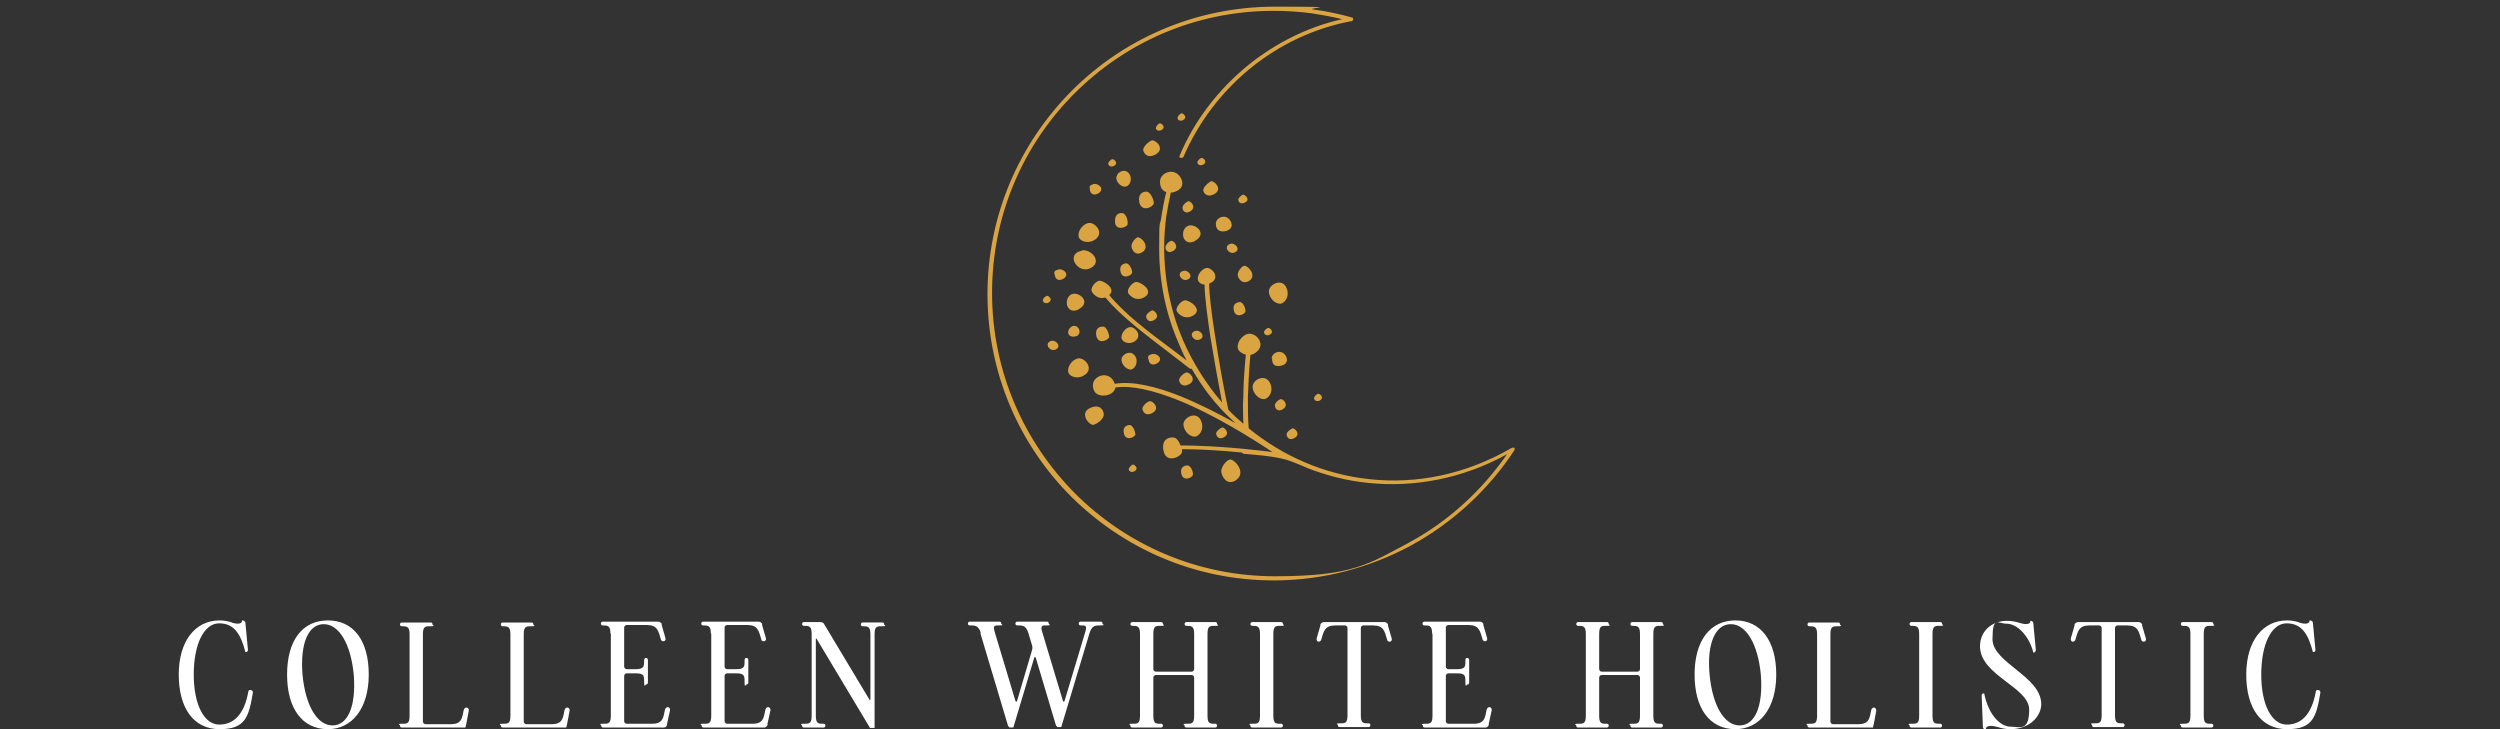 <svg xmlns="http://www.w3.org/2000/svg" id="Layer_1" data-name="Layer 1" viewBox="0 0 600 175"><rect x="0" y="0" width="600" height="175" fill="#333333" stroke="none"/><defs><style>      .cls-1 {        fill: #fff;      }      .cls-1, .cls-2 {        stroke-width: 0px;      }      .cls-2 {        fill: #d9a441;      }    </style></defs><g id="logo-logo"><path class="cls-2" d="M298.3,46.7c.5,0,1.9,1.2.5,1.9-.9.5-1.5,0-1.6-.5-.2-.5.8-1.3,1.1-1.4h0ZM298,108.6c-4.9-.5-10.3-.8-14.3-.8,0,.3,0,.5,0,.7-.2,1.1-3.9,3-4.5-.5-.4-2.5,1.2-3.1,2.4-3,.7,0,1.4.9,1.7,1.9,4.1,0,9.8.3,15,.8,2.6.3,5.1.5,7.1.8-4.5-3-13.9-9-23-12.6-5.4-2.1-10.7-3.5-14.7-2.9-.2,1.2-1.4,1.8-2.4,1.9-1.4.2-3-.3-3-2.5s3.7-3.6,5.1-.7c0,.2,0,.3.2.4,4.3-.7,9.9.7,15.5,2.9,4.7,1.9,9.4,4.3,13.5,6.6-.3-.3-.6-.5-.9-.8-3.9-3.6-6.9-7.5-9.7-12.3-.2,0-.3,0-.4,0-1.5-1.2-3.3-2.5-5.2-4-5.2-4-11.4-8.6-15.1-13.1-1.4.5-2.6-.4-3.2-1.3-.6-1,.8-2.5,1.6-2.7.9-.3,4.4,1.9,2.5,3.4,3.6,4.4,9.6,9,14.9,12.9,1.3,1,2.5,1.9,3.7,2.8-.8-1.4-1.4-2.9-2-4.3-3-6.9-4.6-14.6-4.6-22.6s.2-5,.5-7.4c.3-2,.7-4.1,1.2-6.1-.8-.3-1.5-.9-1.5-2.5,0-2.3,3.7-3.6,5.1-.7.9,2-.7,3-2.1,3.3h-.4c-.4,1.9-.8,3.8-1.1,5.8-.3,2.4-.5,4.8-.5,7.3,0,7.9,1.6,15.5,4.5,22.3,2.4,5.5,5.6,10.6,9.4,15-.8-4.1-1.9-10.2-2.8-15.7-.8-5.2-1.4-10.1-1.4-12.6-.8,0-1.5-.6-1.6-1.1-.3-1.4,1.3-3,2.3-2.9,1.4.2,3,2.4.8,3.6-.2,0-.3.2-.4.2,0,2.5.6,7.3,1.4,12.4,1,6.6,2.3,13.8,3.2,17.8.6.7,1.3,1.3,1.9,1.9.6.5,1.1,1,1.7,1.5,0-1.9-.2-4.1,0-6.4,0-3.3.3-6.9.6-10.2-.9-.2-1.7-.8-1.9-1.4-.4-1.9,1.6-3.8,3-3.6,1.9.2,3.8,3,1,4.7-.3.2-.7.3-1,.4-.3,3.3-.5,6.8-.6,10,0,2.9,0,5.5.2,7.6,8.2,6.7,18.3,11.1,29,12.2,11.1,1.2,22.9-1,34.1-7.5.3-.2.6,0,.7,0,0,.2,0,.3,0,.5-6.3,9.6-14.9,17.5-25,23-9.7,5.2-20.9,8.3-32.8,8.3-19,0-36.1-7.7-48.6-20.1-12.4-12.4-20.1-29.6-20.1-48.6s7.7-36.2,20.2-48.8c12.5-12.5,29.7-20.2,48.8-20.2s6.3.3,9.4.7c3.1.4,6.2,1.1,9.1,1.9.3,0,.3.3.2.6,0,.2-.3.3-.5.3-9,1.7-17.2,5.7-24,11.2-6.9,5.6-12.5,12.9-16.1,21.2,0,.3-.4.4-.7.4s-.4-.3-.3-.5c3.6-8.6,9.4-16,16.5-21.8,6.5-5.2,14.1-9.1,22.5-11-2.4-.6-4.7-1-7.2-1.4-3-.4-6.1-.6-9.2-.6-18.7,0-35.5,7.5-47.8,19.8-12.3,12.3-19.8,29.2-19.8,47.9s7.6,35.7,19.9,48.1c12.3,12.3,29.3,19.9,48,19.9s22.6-3,32.2-8.1c9.4-5.1,17.4-12.4,23.5-21.2-10.9,6-22.4,8-33.3,6.9-5.1-.5-10.1-1.8-14.7-3.6-1.4-.6-2.5-1.1-3.6-1.5-3.3-1.3-8.4-1.6-11.7-1.9h0ZM283.6,27.2c.4,0,1.5.9.4,1.6-.8.4-1.3,0-1.4-.4s.6-1.1.9-1.2h0ZM251.3,71c.4,0,1.5.9.4,1.6-.8.4-1.3,0-1.4-.4-.2-.4.6-1.1.9-1.2ZM271.9,111.5c.4,0,1.5.9.4,1.6-.8.4-1.3,0-1.4-.4s.7-1.1.9-1.2h0ZM316.4,94.5c.4,0,1.5.9.4,1.6-.8.4-1.3,0-1.4-.4-.2-.4.6-1.1.9-1.2h0ZM267,38.2c.4,0,1.5.9.4,1.6-.8.4-1.3,0-1.4-.4-.2-.4.6-1.1.9-1.2h0ZM278.4,29.6c.4,0,1.5.9.4,1.6-.8.4-1.3,0-1.4-.4,0-.5.6-1.1.9-1.2h0ZM285.1,48.3c.6-.2,2.2,1.4.6,2.4-1.1.7-1.8,0-1.9-.7s.8-1.5,1.4-1.7h0ZM307.3,95.8c.6-.2,2.2,1.4.6,2.4-1.1.7-1.8,0-1.9-.7-.2-.7.8-1.6,1.4-1.7h0ZM310.1,102.8c.6-.2,2.2,1.4.6,2.3-1.1.7-1.8,0-1.9-.7-.2-.6.9-1.4,1.4-1.6h0ZM293.2,102.6c.6-.2,2.2,1.4.6,2.3-1.1.7-1.8,0-1.9-.7-.2-.5.8-1.4,1.4-1.6h0ZM286.3,113.9c0,.7-2.4,1.9-2.8-.3-.3-1.5.8-1.9,1.5-1.9.8,0,1.4,1.6,1.3,2.2h0ZM272.5,104.2c0,.7-2.4,1.9-2.8-.3-.3-1.5.8-1.9,1.5-1.9.8.2,1.3,1.7,1.3,2.2h0ZM295.1,110.3c1-.3,4.2,3,1.6,4.9-1.9,1.3-3.1-.2-3.5-1.5-.5-1.4,1.1-3.2,1.9-3.4h0ZM288.4,101.4c.6,1.9-.7,3.3-1.6,3.4-1.8,0-3.1-2.2-2.7-3.4.5-1.6,3.5-2.8,4.3,0ZM271.3,42.3c.4,1.4-.5,2.5-1.3,2.5-1.4,0-2.4-1.7-2-2.5.3-1.3,2.6-2.1,3.3,0h0ZM272.7,86c.4,1.4-.5,2.6-1.3,2.7-1.4,0-2.5-1.8-2.2-2.7.4-1.3,2.7-2.2,3.5,0h0ZM275.9,96.3c.7-.2,2.7,1.7.7,2.8-1.4.8-2.2,0-2.4-.8s1.1-1.9,1.7-2h0ZM284.7,89.4c.7-.2,2.7,1.7.7,2.8-1.4.8-2.2,0-2.4-.8-.2-.8,1.2-1.9,1.7-2h0ZM305.2,86.1c0-1.6,2.5-2.5,3.5-.5.6,1.4-.5,2.1-1.4,2.2-1,.2-2,0-2-1.7h0ZM291.8,53.7c0-1.6,2.6-2.6,3.6-.5.7,1.4-.5,2.2-1.5,2.3-1,.2-2.1-.2-2.1-1.8h0ZM308.9,69.5c.6,1.9-.7,3.3-1.6,3.4-1.8,0-3.1-2.2-2.7-3.4.5-1.6,3.5-2.8,4.3,0h0ZM304.4,78.7c.4,0,1.5.9.4,1.6-.8.4-1.3,0-1.4-.4-.2-.5.6-1.1.9-1.2h0ZM253.9,64.7c1.3-.4,3,1.2,1.3,2.2-1.2.7-1.9,0-2-.7-.2-.7-.5-1.2.8-1.5h0ZM252.3,81.8c1.1-.3,2.5,1.3,1.2,2-.8.5-1.6,0-1.9-.5-.3-.4-.3-1.3.8-1.5h0ZM305,92.4c.6,1.9-.7,3.3-1.6,3.4-1.8,0-3.1-2.2-2.7-3.4.4-1.6,3.4-2.8,4.3,0ZM262.2,101.9c-1,0-3.3-3-.3-4.1,2.1-.8,3,.6,3,1.7,0,1.2-1.9,2.5-2.8,2.5ZM258.4,80.6c-.9.5-1.9,0-2-.5-.3-1,.8-2,1.5-1.9.9,0,1.9,1.6.5,2.5h0ZM260,90.2c-1.7.9-3.4,0-3.6-.8-.4-1.7,1.4-3.5,2.7-3.4,1.7.2,3.5,2.8.9,4.2h0ZM298.6,63.8c.8-.2,3.2,2.3,1.2,3.6-1.4.9-2.4-.2-2.7-1.1-.3-1,.9-2.4,1.5-2.5h0ZM295.3,58.5c1.1-.3,2.5,1.3,1.2,2-.8.5-1.6,0-1.9-.5-.3-.4-.3-1.3.8-1.5h0ZM288.4,37.9c.4,0,1.5.9.4,1.6-.8.4-1.3,0-1.4-.4-.2-.4.6-1.1.9-1.2h0ZM262.5,57.7c-1.7.9-3.4,0-3.6-.8-.4-1.7,1.4-3.5,2.7-3.4,1.7.2,3.5,2.8.9,4.2h0ZM266.2,80.8c0,.8-2.7,2.1-3.1-.3-.3-1.7.8-2.2,1.7-2.1.8,0,1.4,1.8,1.4,2.5ZM276.4,85c1.3-.4,3,1.2,1.3,2.2-1.2.7-1.9,0-2-.7-.2-.7-.5-1.2.8-1.5h0ZM276.4,74.5c.6-.2,2.2,1.4.6,2.3-1.1.7-1.8,0-1.9-.7-.2-.6.8-1.4,1.4-1.6h0ZM286.9,79.4c1.1-.3,2.5,1.3,1.2,2-.8.5-1.6,0-1.9-.5-.3-.4-.3-1.3.8-1.5h0ZM284,65c1.1-.3,2.5,1.3,1.2,2-.8.5-1.6,0-1.9-.5-.3-.5-.3-1.3.8-1.5h0ZM259,74.2c-1.7.9-2.6,0-2.9-.9-.4-1.8.8-3,2-2.8,1.7.2,3.4,2.3.8,3.7h0ZM298.9,74.7c0,.7-2.4,1.9-2.8-.3-.3-1.5.8-1.9,1.5-1.9.8,0,1.4,1.7,1.3,2.2h0ZM272.2,82c-1.4.8-2.8,0-3-.7-.3-1.4,1.2-2.9,2.2-2.8,1.4.2,2.8,2.3.8,3.5h0ZM259.6,60.1c2.2-.4,4.9,2.5,2.4,4.1-1.8,1.1-3.3,0-3.9-.9-.7-1-.7-2.7,1.5-3.1h0ZM272.5,67.7c1-.3,4.7,2.1,2.2,3.6-1.8,1.1-3.3,0-3.9-.9-.5-1,.9-2.5,1.7-2.7h0ZM284.2,72.1c1-.3,4.7,2.1,2.2,3.6-1.8,1.1-3.3,0-3.9-.9s.9-2.5,1.7-2.7h0ZM270.6,53.9c-.3.8-3.1,1.6-3-.9,0-1.8,1.2-2,2-1.8.8.3,1.2,2.1,1,2.7h0ZM290.6,43.5c.8-.2,3,1.9.8,3.1-1.5.8-2.4,0-2.6-.8-.2-.8,1.3-2.1,1.9-2.3h0ZM281,57.8c.6-.2,2.2,1.4.6,2.4-1.1.7-1.8,0-1.9-.7s.9-1.6,1.4-1.7h0ZM273.1,57c.8-.2,3,2.2,1.1,3.5-1.4.9-2.3,0-2.6-1.1-.3-1,.9-2.3,1.5-2.5h0ZM271.7,65.4c0,.7-2.4,1.9-2.8-.3-.3-1.5.8-1.9,1.5-1.9.8.2,1.4,1.7,1.3,2.2h0ZM276.9,48.8c0,.8-3,2.4-3.5-.4-.3-1.9.9-2.5,1.9-2.4.9.2,1.7,2.1,1.6,2.8h0ZM276.5,33.7c.8-.2,3.3,2,.8,3.4-1.7.9-2.6,0-2.9-.9s1.4-2.3,2-2.5h0ZM286.9,57.8c-1.7.9-2.6,0-2.9-.9-.4-1.8.8-3,2-2.8,1.7.2,3.4,2.3.8,3.7h0ZM262.3,44.2c1.3-.4,3,1.2,1.3,2.2-1.2.7-1.9,0-2-.7,0-.7-.5-1.1.8-1.5h0Z"></path></g><g id="text-logo"><g id="text-logo-path-0"><path class="cls-1" d="M55.7,149.4c-.9-.3-1.9-.5-3-.5-5.8,0-9.8,4.9-9.8,13s3.6,13.1,9.8,13.1,7-2.9,8-8.8c0-.3-.2-.6-.6-.6s-.5.2-.5.4c-1,5.5-3.5,7.9-7,7.9s-6.1-4.6-6.1-12,2.5-12.3,6.1-12.3,5.2,2.6,6.3,6.9h.1c.3,0,.6-.3.5-.6l-.6-6.4c0-.3-.3-.6-.7-.6h-.1c0,1.1-1.6.8-2.6.5h0ZM78.7,175c5.8,0,9.8-5,9.8-13.1s-3.6-13-9.8-13-9.8,4.9-9.8,13,3.6,13.1,9.8,13.1ZM72.6,161.9c-.6-7.5,1.4-12.1,5.1-12.1s6.5,4.8,7.2,12.1c.6,7.6-1.4,12.2-5.1,12.2s-6.5-4.8-7.2-12.2ZM98.3,152.1v19.7c0,2-.7,1.9-1.9,1.9s-.4.3-.4.4c0,.3.1.5.4.5h15.3l.2-.8.6-3.2c.1-.5-.2-.7-.5-.8-.3,0-.6.2-.7.6-.4,2-.5,3.4-3.1,3.4h-6.1c-.3,0-.6-.3-.6-.6v-21c0-2,.7-1.9,1.9-1.9s.4-.3.4-.4c0-.3-.1-.5-.4-.5h-7c-.3,0-.4.3-.4.5s.2.4.4.4c1.2,0,1.9,0,1.9,1.9h0ZM122.5,152.1v19.7c0,2-.7,1.9-1.9,1.9s-.4.3-.4.4c0,.3.1.5.4.5h15.3l.2-.8.6-3.2c.1-.5-.2-.7-.5-.8-.3,0-.6.2-.7.6-.4,2-.5,3.4-3.1,3.4h-6.1c-.3,0-.6-.3-.6-.6v-21c0-2,.7-1.9,1.9-1.9s.4-.3.4-.4c0-.3-.1-.5-.4-.5h-7c-.3,0-.4.3-.4.5s.2.4.4.4c1.2,0,1.9,0,1.9,1.9h0ZM146.6,152.1v19.7c0,2-.7,1.9-1.9,1.9s-.4.3-.4.4c0,.3.1.5.4.5h14.7c.3,0,.6-.3.7-.6v-.3c0,0,.7-3.2.7-3.2.1-.5-.2-.7-.5-.8-.3,0-.6.2-.7.6-.4,2-.5,3.4-3.1,3.4h-6.1c-.3,0-.6-.3-.6-.6v-10.9c0-.3.3-.6.6-.6h2.3c2,0,1.9.8,1.9,2.2s.3.5.4.5c.3,0,.5-.2.5-.5v-5.4c0-.4-.3-.5-.5-.5s-.4.2-.4.5c0,1.4,0,2.2-1.9,2.2h-2.3c-.3,0-.6-.3-.6-.6v-9.4c0-.3.3-.6.6-.6h4.8c2.6,0,2.8,1.4,3.4,3.4.1.5.5.5.7.5.4-.1.5-.4.4-.8l-.9-3.1v-.3c-.2-.3-.5-.5-.8-.5h-13.4c-.3,0-.4.3-.4.5s.2.4.4.4c1.2,0,1.9,0,1.9,1.9h0ZM170.7,152.1v19.7c0,2-.7,1.9-1.9,1.9s-.4.3-.4.4c0,.3.1.5.4.5h14.7c.3,0,.6-.3.7-.6v-.3c0,0,.7-3.2.7-3.2.1-.5-.2-.7-.5-.8-.3,0-.6.2-.7.6-.4,2-.5,3.4-3.1,3.4h-6.1c-.3,0-.6-.3-.6-.6v-10.9c0-.3.3-.6.6-.6h2.3c2,0,1.9.8,1.9,2.2s.3.5.4.5c.3,0,.5-.2.5-.5v-5.4c0-.4-.3-.5-.5-.5s-.4.2-.4.5c0,1.4.1,2.2-1.9,2.2h-2.3c-.3,0-.6-.3-.6-.6v-9.4c0-.3.3-.6.6-.6h4.8c2.6,0,2.8,1.4,3.4,3.4,0,.5.5.5.7.5.4-.1.5-.4.4-.8l-.9-3.1v-.3c-.2-.3-.5-.5-.8-.5h-13.4c-.3,0-.4.3-.4.5s.2.4.4.4c1.2,0,1.9,0,1.9,1.9h0ZM194.8,152.1v19.7c0,2-.7,1.9-1.9,1.9s-.4.3-.4.4c0,.3.1.5.4.5h4.8c.3,0,.4-.3.4-.5s-.2-.4-.4-.4c-1.2,0-1.9.1-1.9-1.9v-18.3c0-.3.1-.4.3,0l12.7,21.2h1.1v-22.5c0-2,.7-1.9,1.9-1.9s.4-.3.4-.4c0-.3-.1-.5-.4-.5h-4.8c-.3,0-.4.3-.4.5s.2.4.4.4c1.2,0,1.9,0,1.9,1.9v15.6c0,.3-.1.4-.3,0l-10.8-18c-.1-.3-.5-.5-.9-.5h-4c-.3,0-.4.3-.4.5s.2.4.4.4c1.2,0,1.9,0,1.9,1.9h0ZM235.3,152l6.6,22.1c0,.1.1.3.3.3v.2c0,0,1,0,1,0l5-16.7c0-.3.3-.3.4,0l4.8,16.1c0,.1.1.3.3.3v.2c0,0,1,0,1,0l6.8-22.6c.6-1.9,1.5-1.8,2.7-1.8s.4-.3.4-.4c0-.3-.1-.5-.4-.5h-4.9c-.3,0-.4.3-.4.5s.2.4.4.4c1.2,0,1.7-.1,1.1,1.8l-4.9,16.3c-.1.3-.3.3-.4,0l-4.9-16.3c-.6-1.9-.1-1.8,1.1-1.8s.4-.3.4-.4c0-.3-.1-.5-.4-.5h-7.2c-.3,0-.4.3-.4.5s.2.4.4.4c1.2,0,2.1-.1,2.7,1.8l.9,3c.1.3.1.8,0,1.1l-3.6,12.2c-.1.3-.3.3-.4,0l-4.9-16.3c-.6-1.9-.1-1.8,1.1-1.8s.4-.3.4-.4c0-.3-.1-.5-.4-.5h-7.2c-.3,0-.4.3-.4.5s.2.4.4.4c1.2,0,2.1-.1,2.7,1.8h0ZM273.6,152.1v19.7c0,2-.7,1.9-1.9,1.9s-.4.3-.4.4c0,.3.1.5.4.5h7c.3,0,.4-.3.4-.5s-.2-.4-.4-.4c-1.2,0-1.9.1-1.9-1.9v-9.2c0-.3.3-.6.6-.6h8.6c.3,0,.6.3.6.6v9.2c0,2-.7,1.9-1.9,1.9s-.4.3-.4.4c0,.3.1.5.4.5h7c.3,0,.4-.3.4-.5s-.2-.4-.4-.4c-1.2,0-1.9.1-1.9-1.9v-19.7c0-2,.7-1.9,1.9-1.9s.4-.3.4-.4c0-.3-.1-.5-.4-.5h-7c-.3,0-.4.3-.4.5s.2.4.4.4c1.2,0,1.9,0,1.9,1.9v8.5c0,.3-.3.6-.6.6h-8.6c-.3,0-.6-.3-.6-.6v-8.5c0-2,.7-1.9,1.9-1.9s.4-.3.4-.4c0-.3-.1-.5-.4-.5h-7c-.3,0-.4.3-.4.5s.2.4.4.4c1.2,0,1.9,0,1.9,1.9ZM302.4,152.1v19.7c0,2-.7,1.9-1.9,1.9s-.4.3-.4.4c0,.3.1.5.4.5h7c.3,0,.4-.3.4-.5s-.2-.4-.4-.4c-1.2,0-1.9.1-1.9-1.9v-19.7c0-2,.7-1.9,1.9-1.9s.4-.3.4-.4c0-.3-.1-.5-.4-.5h-7c-.3,0-.4.3-.4.5s.2.4.4.4c1.2,0,1.9,0,1.9,1.9ZM332.2,149.3h-14.5c-.3,0-.7.3-.8.5v.3c0,0-.9,3.1-.9,3.1-.1.5.2.8.4.8.3,0,.6-.1.7-.5.6-2,.8-3.4,3.4-3.4h2.3c.3,0,.6.3.6.6v21c0,2-.7,1.9-1.9,1.9s-.4.3-.4.4c0,.3.1.5.4.5h7c.3,0,.4-.3.4-.5s-.2-.4-.4-.4c-1.2,0-1.9.1-1.9-1.9v-21c0-.3.3-.6.6-.6h2.3c2.6,0,2.8,1.4,3.4,3.4.1.5.5.5.7.5.4-.1.5-.4.4-.8l-.9-3.1v-.3c-.2-.3-.5-.5-.8-.5h0ZM343.8,152.1v19.7c0,2-.7,1.9-1.9,1.9s-.4.3-.4.4c0,.3.1.5.4.5h14.7c.3,0,.6-.3.7-.6v-.3c0,0,.7-3.2.7-3.2.1-.5-.2-.7-.5-.8-.3,0-.6.2-.7.6-.4,2-.5,3.4-3.1,3.4h-6.1c-.3,0-.6-.3-.6-.6v-10.9c0-.3.3-.6.6-.6h2.2c2,0,1.9.8,1.9,2.2s.3.5.4.5c.3,0,.5-.2.5-.5v-5.4c0-.4-.3-.5-.5-.5-.3,0-.4.2-.4.5,0,1.4.1,2.2-1.9,2.2h-2.2c-.3,0-.6-.3-.6-.6v-9.4c0-.3.3-.6.6-.6h4.8c2.6,0,2.8,1.4,3.4,3.4.1.5.5.5.7.5.4-.1.5-.4.4-.8l-.9-3.1v-.3c-.2-.3-.5-.5-.8-.5h-13.4c-.3,0-.4.3-.4.5s.2.4.4.4c1.2,0,1.9,0,1.9,1.9h0ZM380.6,152.1v19.7c0,2-.7,1.9-1.9,1.9s-.4.3-.4.4c0,.3.1.5.4.5h7c.3,0,.4-.3.4-.5s-.2-.4-.4-.4c-1.2,0-1.9.1-1.9-1.9v-9.2c0-.3.3-.6.6-.6h8.6c.3,0,.6.3.6.6v9.2c0,2-.7,1.9-1.9,1.9s-.4.3-.4.4c0,.3.1.5.4.5h7c.3,0,.4-.3.4-.5s-.2-.4-.4-.4c-1.2,0-1.9.1-1.9-1.9v-19.7c0-2,.7-1.9,1.9-1.9s.4-.3.4-.4c0-.3-.1-.5-.4-.5h-7c-.3,0-.4.3-.4.5s.2.4.4.4c1.2,0,1.9,0,1.9,1.9v8.5c0,.3-.3.6-.6.6h-8.6c-.3,0-.6-.3-.6-.6v-8.5c0-2,.7-1.9,1.9-1.9s.4-.3.4-.4c0-.3-.1-.5-.4-.5h-7c-.3,0-.4.3-.4.5s.2.4.4.4c1.2,0,1.9,0,1.9,1.9ZM416.5,175c5.8,0,9.8-5,9.8-13.1s-3.7-13-9.8-13-9.8,4.9-9.8,13,3.6,13.1,9.8,13.1ZM410.3,161.9c-.7-7.5,1.4-12.1,5.1-12.1s6.5,4.8,7.2,12.1c.6,7.6-1.4,12.2-5.1,12.2s-6.5-4.8-7.2-12.2ZM436.1,152.1v19.7c0,2-.7,1.9-1.9,1.9s-.4.3-.4.4c0,.3.1.5.4.5h15.3l.2-.8.6-3.2c0-.5-.2-.7-.5-.8-.3,0-.6.2-.7.6-.4,2-.5,3.4-3.1,3.4h-6.1c-.3,0-.6-.3-.6-.6v-21c0-2,.7-1.9,1.9-1.9s.4-.3.4-.4c0-.3-.1-.5-.4-.5h-7c-.3,0-.4.3-.4.5s.2.4.4.4c1.2,0,1.9,0,1.9,1.9h0ZM460.6,152.1v19.7c0,2-.7,1.9-1.9,1.9s-.4.3-.4.4c0,.3.1.5.4.5h7c.3,0,.4-.3.4-.5s-.2-.4-.4-.4c-1.2,0-1.9.1-1.9-1.9v-19.7c0-2,.7-1.9,1.9-1.9s.4-.3.4-.4c0-.3-.1-.5-.4-.5h-7c-.3,0-.4.3-.4.5s.2.4.4.4c1.2,0,1.9,0,1.9,1.9ZM476.5,175h.1c0-1.1,1.9-.8,2.9-.5.9.3,1.9.5,3,.5,4.7,0,7.4-3.2,7.4-6,0-6.7-11.7-9.9-11.7-15.6s1.3-3.7,3.5-3.7,5.2,2.6,6.3,6.9h.1c.3,0,.5-.3.5-.6l-.6-6.4c0-.3-.3-.6-.6-.6h-.1c0,1.1-1.6.8-2.6.5-.9-.3-1.9-.5-3-.5-3.8,0-6.5,2.6-6.5,6.1,0,7,11.8,9.8,11.8,15.2s-2.3,4.1-4.5,4.1-5.2-2.5-6.3-8h-.1c-.3,0-.6.3-.5.6l.3,7.5c0,.3.3.6.6.6ZM513.2,149.3h-14.5c-.3,0-.7.3-.8.5v.3c0,0-.9,3.1-.9,3.1-.1.5.2.8.4.8.3,0,.6-.1.7-.5.6-2,.8-3.4,3.4-3.4h2.3c.3,0,.6.3.6.6v21c0,2-.7,1.9-1.9,1.9s-.4.3-.4.4c0,.3.1.5.4.5h7c.3,0,.4-.3.4-.5s-.2-.4-.4-.4c-1.2,0-1.9.1-1.9-1.9v-21c0-.3.3-.6.6-.6h2.3c2.6,0,2.8,1.4,3.4,3.4.1.5.5.5.7.5.4-.1.5-.4.4-.8l-.9-3.1v-.3c-.2-.3-.5-.5-.8-.5h0ZM525.7,152.1v19.7c0,2-.7,1.9-1.9,1.9s-.4.3-.4.4c0,.3.1.5.4.5h7c.3,0,.4-.3.4-.5s-.2-.4-.4-.4c-1.2,0-1.9.1-1.9-1.9v-19.7c0-2,.7-1.9,1.9-1.9s.4-.3.4-.4c0-.3-.1-.5-.4-.5h-7c-.3,0-.4.3-.4.5s.2.4.4.4c1.2,0,1.9,0,1.9,1.9ZM551.9,149.4c-.9-.3-1.9-.5-3-.5-5.8,0-9.8,4.9-9.8,13s3.6,13.1,9.8,13.1,7-2.9,8-8.8c0-.3-.2-.6-.6-.6s-.5.2-.5.4c-1,5.5-3.5,7.9-7,7.9s-6.1-4.6-6.1-12,2.5-12.3,6.1-12.3,5.2,2.6,6.3,6.9h.1c.3,0,.6-.3.5-.6l-.6-6.4c0-.3-.3-.6-.7-.6h-.1c0,1.1-1.6.8-2.6.5h0Z"></path></g></g></svg>